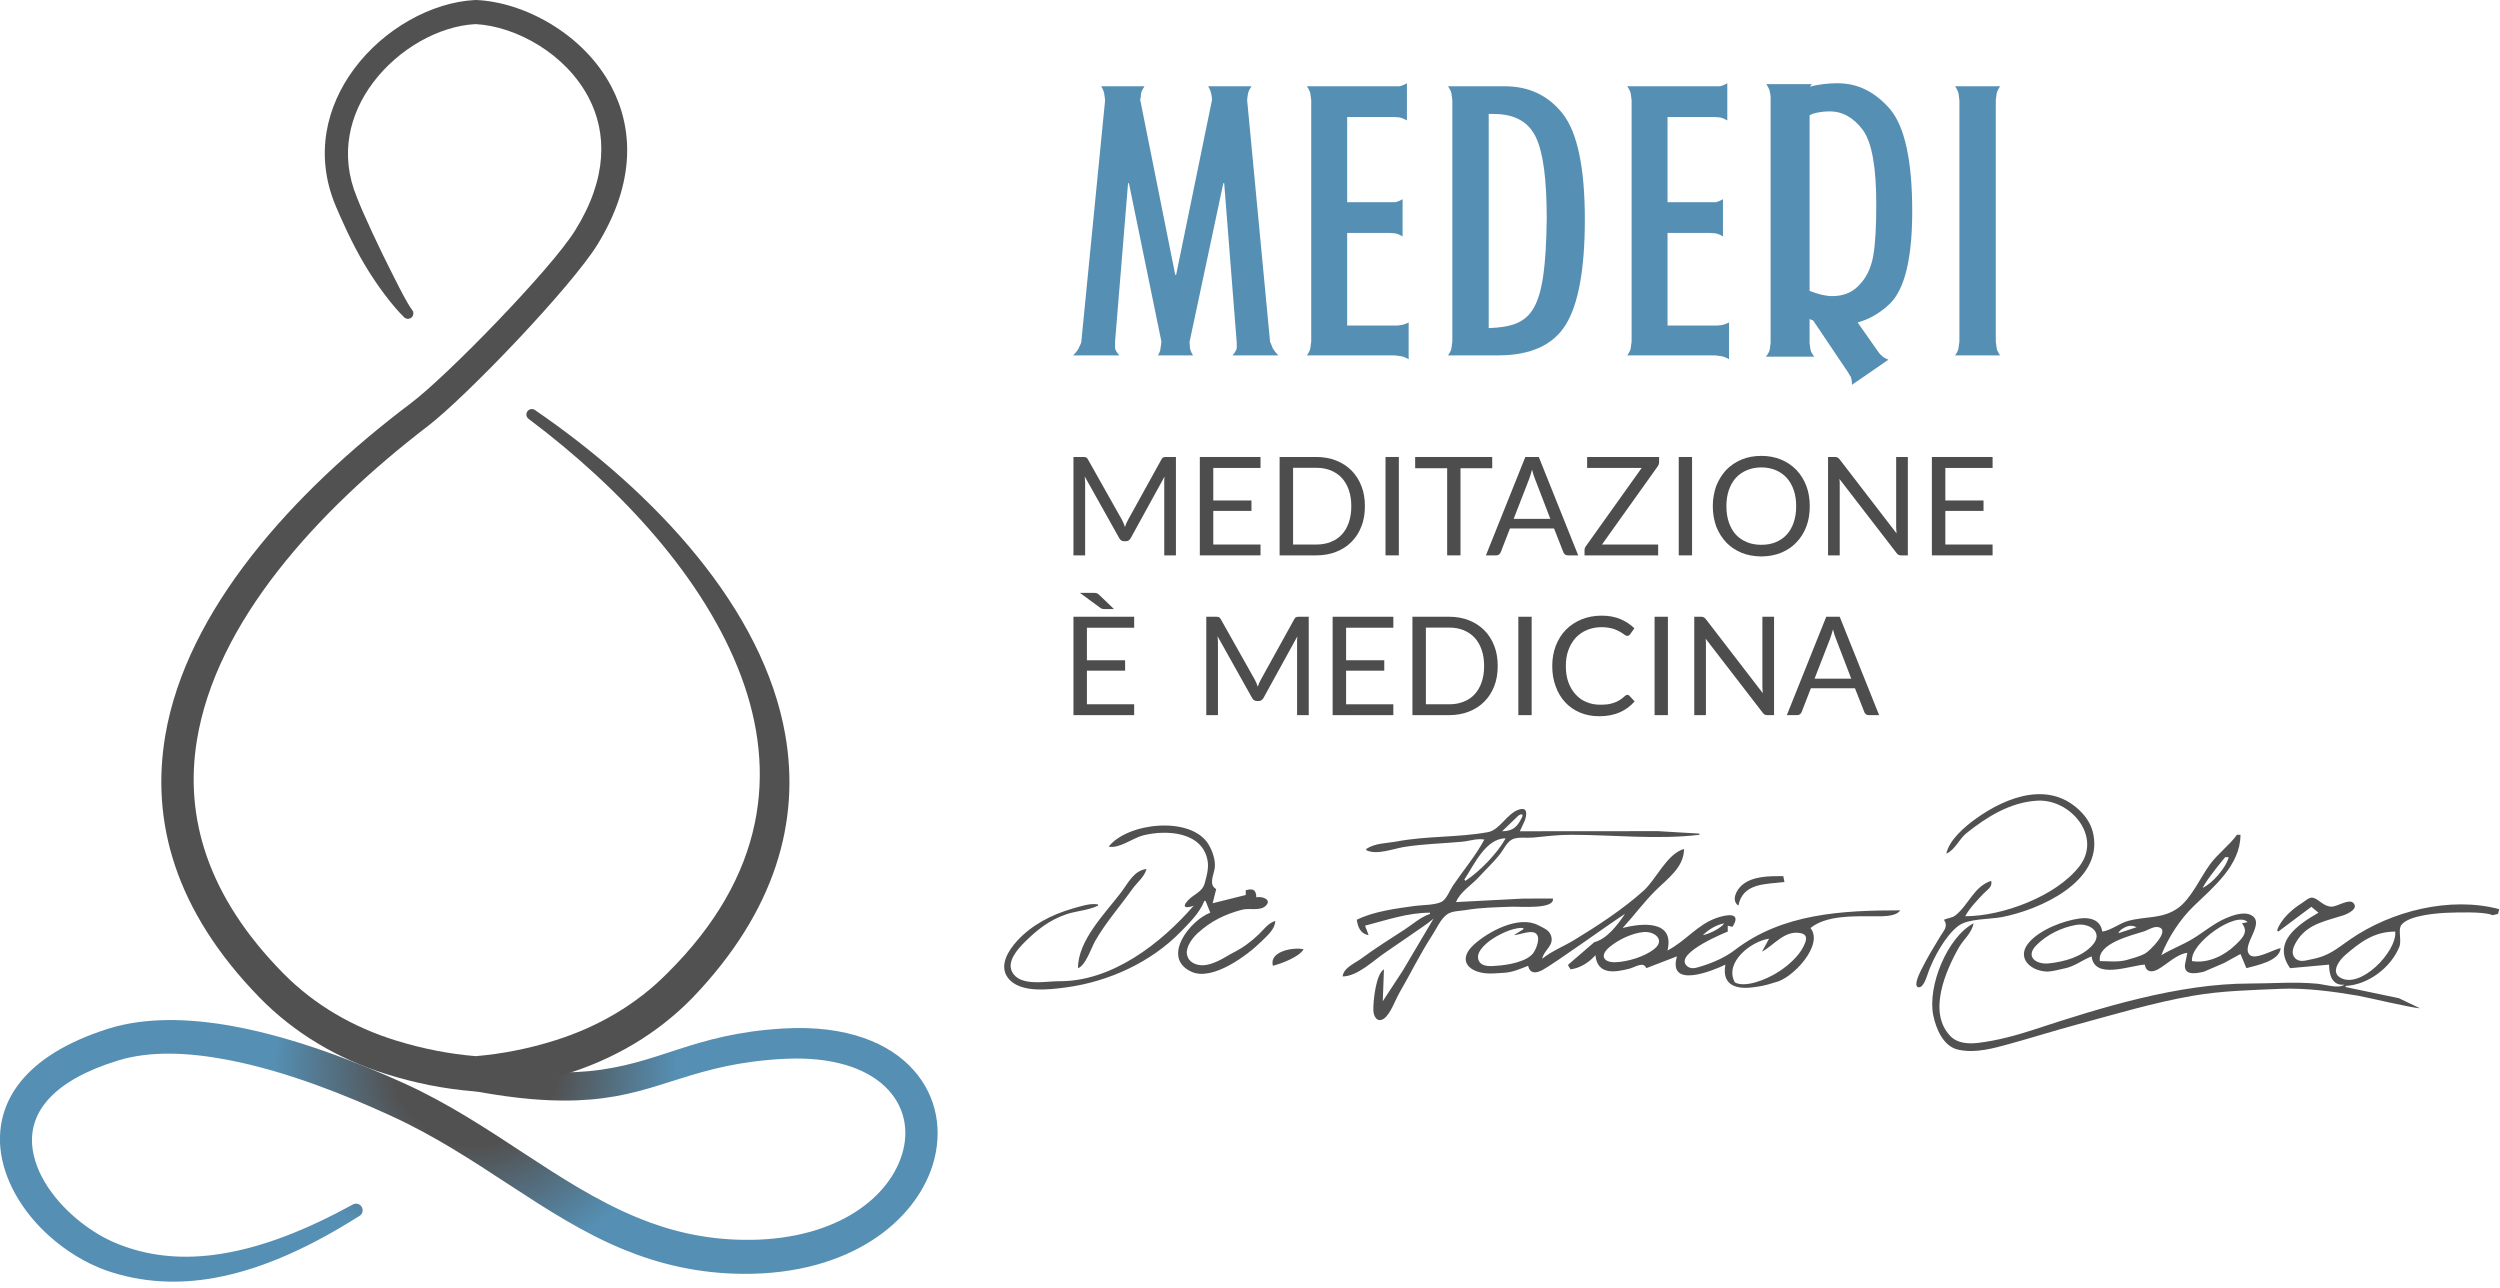 <svg xmlns="http://www.w3.org/2000/svg" width="400" height="206" viewBox="0 0 400 206" fill="none"><g clip-path="url(#clip0_1235_3317)"><path fill-rule="evenodd" clip-rule="evenodd" d="M72.693 173.931C82.366 175.991 89.098 176.372 94.494 175.923C105.845 174.979 111.006 170.12 125.588 169.412C140.711 168.674 146.901 176.783 144.266 184.885C141.92 192.136 133.096 198.59 118.911 198.373C112.54 198.282 107.036 196.902 101.947 194.802C89.098 189.499 78.757 179.765 64.753 173.373C57.732 170.2 47.464 166.05 37.304 164.193C30.247 162.899 23.227 162.733 17.308 164.597C3.574 168.948 -0.577 176.509 0.055 183.629C0.524 188.749 3.556 193.892 7.887 197.764C10.576 200.184 13.753 202.103 16.965 203.265C22.758 205.275 28.605 205.488 34.308 204.464C42.609 202.976 50.55 198.946 57.498 194.565C58.003 194.266 58.184 193.616 57.877 193.11C57.588 192.605 56.938 192.436 56.433 192.733C49.557 196.493 41.743 199.893 33.785 200.831C28.713 201.427 23.588 200.988 18.607 198.925C16.64 198.128 14.709 196.945 12.922 195.548C8.826 192.326 5.523 187.818 5.144 183.201C4.729 177.851 8.555 172.853 18.896 169.679C24.057 168.092 30.157 168.392 36.311 169.555C45.984 171.384 55.747 175.41 62.425 178.471C76.519 184.876 86.914 194.655 99.835 199.938C105.538 202.268 111.728 203.757 118.839 203.816C136.127 203.944 146.414 195.309 149.211 186.458C150.908 181.049 149.951 175.466 146.197 171.241C142.408 166.948 135.55 163.96 125.336 164.559C110.664 165.416 105.52 170.334 94.097 171.397C89.025 171.869 82.691 171.537 73.578 169.689C72.422 169.444 71.267 170.197 71.015 171.368C70.78 172.539 71.538 173.687 72.693 173.931Z" fill="url(#paint0_radial_1235_3317)"></path><path fill-rule="evenodd" clip-rule="evenodd" d="M65.929 49.573C65.031 48.329 64.102 46.432 63.039 44.347C60.71 39.781 58.117 34.226 57.094 31.546C54.268 24.722 55.938 18.227 59.657 13.259C63.725 7.823 70.217 4.153 76.103 3.857C82.569 4.219 90.498 8.566 94.192 15.632C97.115 21.224 97.254 28.516 91.997 36.907C90.007 40.081 84.923 45.837 79.621 51.363C74.257 56.955 68.662 62.313 65.746 64.509C46.755 78.822 29.84 97.642 26.446 117.681C24.132 131.345 27.924 145.636 41.49 159.567C44.296 162.449 47.438 164.908 50.843 166.952C54.215 168.981 57.848 170.594 61.673 171.809C64.028 172.553 66.371 173.152 68.692 173.616C71.116 174.096 73.517 174.425 75.885 174.618C76.035 174.63 76.186 174.63 76.335 174.618C78.704 174.429 81.106 174.104 83.532 173.628C85.855 173.173 88.2 172.581 90.56 171.842C94.395 170.648 98.042 169.046 101.424 167.031C104.843 164.99 107.991 162.527 110.806 159.64C124.16 145.71 128.024 131.328 125.657 117.648C122.168 97.481 104.943 78.875 85.605 65.614C85.214 65.335 84.669 65.421 84.388 65.811C84.106 66.205 84.196 66.747 84.586 67.03C99.401 78.148 112.737 92.579 118.569 108.177C124.321 123.56 122.521 140.11 106.78 155.703C104.297 158.224 101.516 160.363 98.513 162.153C95.505 163.939 92.27 165.372 88.864 166.443C86.707 167.125 84.563 167.671 82.439 168.09C80.307 168.513 78.194 168.808 76.109 168.985C74.022 168.812 71.911 168.521 69.779 168.102C67.653 167.687 65.506 167.15 63.346 166.48C59.93 165.421 56.681 164.009 53.663 162.227C50.646 160.445 47.858 158.298 45.365 155.773C33.159 143.415 29.52 130.737 31.493 118.515C34.555 99.543 50.666 81.814 68.505 68.135C71.511 65.827 77.285 60.236 82.803 54.385C88.297 48.555 93.534 42.471 95.587 39.137C101.774 29.094 101.296 20.386 97.766 13.752C93.321 5.401 83.854 0.331 76.201 0.002C76.141 -0.002 76.08 -0.002 76.02 0.002C69.1 0.343 61.413 4.6 56.653 11.026C52.224 16.999 50.294 24.792 53.711 32.95C54.579 34.982 56.208 38.739 58.309 42.286C60.357 45.739 62.809 48.945 64.606 50.706C64.92 51.072 65.471 51.113 65.836 50.801C66.201 50.485 66.243 49.934 65.929 49.573Z" fill="#525151"></path><path d="M203.561 55.544C203.491 55.267 203.283 54.852 203.214 54.713L199.542 16.019C199.542 15.88 199.611 15.327 199.681 14.98C199.75 14.496 200.235 13.804 200.235 13.804H193.307C193.307 13.804 193.722 14.496 193.792 14.98C193.861 15.327 193.93 15.742 193.93 15.95L188.18 43.984H188.041L182.429 15.95C182.499 15.742 182.568 15.327 182.568 14.98C182.637 14.496 183.122 13.804 183.122 13.804H176.194C176.194 13.804 176.61 14.496 176.679 14.98C176.748 15.396 176.818 16.019 176.818 16.019L173.007 54.713C173.007 54.852 172.799 55.267 172.661 55.544C172.453 56.167 171.691 56.859 171.691 56.859H179.104C179.104 56.859 178.48 56.236 178.411 55.682V54.644L180.489 29.309H180.628L185.824 54.644C185.824 54.783 185.755 55.336 185.686 55.682C185.686 56.236 185.27 56.859 185.27 56.859H190.882C190.882 56.859 190.466 56.236 190.397 55.682C190.397 55.336 190.328 54.921 190.328 54.713L195.732 29.309H195.87L197.879 54.852V55.682C197.81 56.236 197.187 56.859 197.187 56.859H204.53C204.53 56.859 203.838 56.167 203.561 55.544Z" fill="#558FB3"></path><path d="M224.207 52.014C223.999 52.014 223.722 52.083 223.583 52.083H215.546V37.27H222.405C222.613 37.27 222.96 37.339 223.237 37.339C223.722 37.408 224.414 37.824 224.414 37.824V31.871C224.414 31.871 223.722 32.286 223.237 32.355H215.546V18.719H223.098C223.306 18.719 223.652 18.788 223.929 18.788C224.414 18.857 225.107 19.272 225.107 19.272V13.319C225.107 13.319 224.414 13.735 223.929 13.804H209.103C209.103 13.804 209.588 14.496 209.657 14.981C209.727 15.396 209.796 16.019 209.796 16.019V54.644C209.796 54.644 209.727 55.267 209.657 55.683C209.588 56.236 209.103 56.859 209.103 56.859H223.167C223.167 56.859 223.791 56.929 224.207 56.998C224.692 57.067 225.384 57.482 225.384 57.482V51.599C225.384 51.599 224.692 51.945 224.207 52.014Z" fill="#558FB3"></path><path d="M250.11 18.303C247.823 15.327 244.706 13.804 240.757 13.804H231.681C231.681 13.804 232.166 14.496 232.235 14.98C232.304 15.396 232.373 16.019 232.373 16.019V54.644C232.373 54.644 232.304 55.267 232.235 55.682C232.166 56.236 231.681 56.859 231.681 56.859H239.717C244.913 56.859 248.516 55.198 250.525 51.945C252.535 48.691 253.574 43.084 253.574 35.124C253.574 26.887 252.396 21.28 250.11 18.303ZM238.193 52.498V18.234H238.955C242.35 18.234 244.567 19.48 245.745 21.972C246.923 24.395 247.477 28.756 247.477 35.055C247.269 49.937 245.26 52.221 238.193 52.498Z" fill="#558FB3"></path><path d="M275.468 52.014C275.26 52.014 274.983 52.083 274.844 52.083H266.807V37.27H273.666C273.874 37.27 274.22 37.339 274.498 37.339C274.983 37.408 275.675 37.824 275.675 37.824V31.871C275.675 31.871 274.983 32.286 274.498 32.355H266.807V18.719H274.359C274.567 18.719 274.913 18.788 275.19 18.788C275.675 18.857 276.368 19.272 276.368 19.272V13.319C276.368 13.319 275.675 13.735 275.19 13.804H260.364C260.364 13.804 260.849 14.496 260.918 14.981C260.988 15.396 261.057 16.019 261.057 16.019V54.644C261.057 54.644 260.988 55.267 260.918 55.683C260.849 56.236 260.364 56.859 260.364 56.859H274.428C274.428 56.859 275.052 56.929 275.468 56.998C275.953 57.067 276.645 57.482 276.645 57.482V51.599C276.645 51.599 275.953 51.945 275.468 52.014Z" fill="#558FB3"></path><path d="M302.421 48.553C304.777 46.199 305.955 41.285 305.955 33.809C305.955 25.71 304.777 20.311 302.421 17.473C299.996 14.704 297.294 13.319 293.969 13.319C292.791 13.319 290.99 13.458 289.604 13.873C289.742 13.665 289.881 13.458 289.881 13.458H282.606C282.606 13.458 283.091 14.15 283.161 14.634C283.23 14.911 283.299 15.327 283.299 15.534V54.852C283.299 54.852 283.23 55.475 283.161 55.89C283.091 56.444 282.537 57.067 282.537 57.067H290.297C290.297 57.067 289.742 56.444 289.673 55.89C289.604 55.613 289.604 55.198 289.535 54.99V50.976C289.535 51.114 289.881 51.183 290.089 51.252L295.77 59.697C295.839 59.905 295.978 60.113 296.116 60.251C296.324 60.805 296.324 61.566 296.324 61.566L296.809 61.22L297.225 60.944L302.144 57.552C302.144 57.552 301.382 57.275 301.036 56.859C300.828 56.721 300.62 56.444 300.481 56.236L297.225 51.599C299.165 51.045 300.828 50.076 302.421 48.553ZM289.535 46.545V18.442C290.227 18.026 291.682 17.819 292.722 17.819C294.8 17.819 296.532 18.788 298.056 20.795C299.511 22.803 300.204 26.748 300.204 32.701C300.204 36.162 300.066 38.931 299.719 40.939C299.373 42.877 298.611 44.469 297.433 45.646C296.324 46.822 294.939 47.376 293.137 47.376C292.167 47.376 290.92 47.099 289.535 46.545Z" fill="#558FB3"></path><path d="M319.325 54.644V16.019C319.325 16.019 319.394 15.396 319.463 14.98C319.532 14.496 320.017 13.804 320.017 13.804H312.812C312.812 13.804 313.297 14.496 313.366 14.98C313.436 15.396 313.505 16.019 313.505 16.019V54.644C313.505 54.644 313.436 55.267 313.366 55.682C313.297 56.236 312.812 56.859 312.812 56.859H320.017C320.017 56.859 319.532 56.236 319.463 55.682C319.394 55.267 319.325 54.644 319.325 54.644Z" fill="#558FB3"></path><path d="M179.512 83.172C179.6 83.348 179.687 83.524 179.775 83.721C179.841 83.919 179.929 84.117 179.995 84.314C180.061 84.117 180.149 83.919 180.215 83.721C180.303 83.546 180.391 83.348 180.501 83.15L185.84 73.49C185.928 73.314 186.016 73.227 186.126 73.183C186.236 73.139 186.368 73.117 186.566 73.117H188.148V88.859H186.28V77.288C186.28 77.135 186.28 76.981 186.28 76.805C186.28 76.63 186.302 76.454 186.324 76.256L180.918 86.093C180.742 86.422 180.479 86.597 180.149 86.597H179.841C179.512 86.597 179.248 86.422 179.072 86.093L173.556 76.234C173.578 76.432 173.6 76.608 173.6 76.783C173.622 76.981 173.622 77.135 173.622 77.288V88.859H171.754V73.117H173.337C173.512 73.117 173.666 73.139 173.776 73.183C173.864 73.227 173.974 73.314 174.062 73.49L179.512 83.172Z" fill="#4D4D4D"></path><path d="M201.684 73.117V74.873H194.124V80.077H200.233V81.745H194.124V87.124H201.684V88.859H191.971V73.117H201.684Z" fill="#4D4D4D"></path><path d="M218.385 80.999C218.385 82.184 218.209 83.238 217.835 84.204C217.462 85.17 216.934 86.005 216.253 86.685C215.572 87.388 214.737 87.915 213.792 88.288C212.847 88.661 211.792 88.859 210.628 88.859H204.738V73.117H210.628C211.792 73.117 212.847 73.314 213.792 73.688C214.737 74.061 215.572 74.61 216.253 75.29C216.934 75.993 217.462 76.805 217.835 77.793C218.209 78.737 218.385 79.813 218.385 80.999ZM216.209 80.999C216.209 80.033 216.077 79.177 215.814 78.408C215.55 77.64 215.176 77.003 214.693 76.476C214.21 75.949 213.616 75.554 212.935 75.268C212.232 74.983 211.463 74.851 210.628 74.851H206.892V87.124H210.628C211.463 87.124 212.232 86.993 212.935 86.707C213.616 86.444 214.21 86.049 214.693 85.522C215.176 84.995 215.55 84.358 215.814 83.59C216.077 82.821 216.209 81.965 216.209 80.999Z" fill="#4D4D4D"></path><path d="M223.814 73.117H221.683V88.859H223.814V73.117Z" fill="#4D4D4D"></path><path d="M238.755 73.117V74.917H233.679V88.859H231.547V74.917H226.427V73.117H238.755Z" fill="#4D4D4D"></path><path d="M252.513 88.859H250.865C250.668 88.859 250.514 88.815 250.404 88.705C250.272 88.618 250.184 88.508 250.14 88.354L248.646 84.556H241.592L240.119 88.354C240.076 88.486 239.988 88.596 239.856 88.705C239.724 88.815 239.57 88.859 239.394 88.859H237.746L244.053 73.117H246.207L252.513 88.859ZM242.185 83.019H248.053L245.591 76.608C245.437 76.213 245.262 75.729 245.13 75.137C245.042 75.444 244.954 75.707 244.888 75.971C244.8 76.213 244.734 76.432 244.668 76.63L242.185 83.019Z" fill="#4D4D4D"></path><path d="M265.457 73.117V73.907C265.457 74.171 265.391 74.39 265.237 74.61L256.315 87.124H265.303V88.859H253.524V88.025C253.524 87.805 253.59 87.585 253.744 87.388L262.666 74.873H253.942V73.117H265.457Z" fill="#4D4D4D"></path><path d="M270.73 73.117H268.598V88.859H270.73V73.117Z" fill="#4D4D4D"></path><path d="M289.563 80.999C289.563 82.184 289.388 83.26 289.014 84.248C288.64 85.236 288.113 86.07 287.432 86.773C286.75 87.498 285.937 88.046 284.97 88.442C284.026 88.837 282.971 89.013 281.806 89.034C280.641 89.013 279.587 88.837 278.642 88.442C277.697 88.046 276.862 87.498 276.18 86.773C275.521 86.07 274.994 85.236 274.598 84.248C274.247 83.26 274.049 82.184 274.049 80.999C274.049 79.813 274.247 78.737 274.598 77.749C274.994 76.761 275.521 75.927 276.18 75.202C276.862 74.5 277.697 73.929 278.642 73.534C279.587 73.138 280.641 72.941 281.806 72.941C282.971 72.941 284.026 73.138 284.97 73.534C285.937 73.929 286.75 74.5 287.432 75.202C288.113 75.927 288.64 76.761 289.014 77.749C289.388 78.737 289.563 79.813 289.563 80.999ZM287.388 80.999C287.388 80.033 287.256 79.154 286.992 78.408C286.729 77.639 286.355 76.981 285.871 76.454C285.388 75.927 284.795 75.51 284.113 75.224C283.432 74.939 282.663 74.785 281.806 74.785C280.971 74.785 280.202 74.939 279.521 75.224C278.817 75.51 278.224 75.927 277.741 76.454C277.257 76.981 276.884 77.639 276.62 78.408C276.356 79.154 276.224 80.033 276.224 80.999C276.224 81.965 276.356 82.821 276.62 83.59C276.884 84.358 277.257 85.017 277.741 85.543C278.224 86.07 278.817 86.466 279.521 86.751C280.202 87.037 280.971 87.168 281.806 87.168C282.663 87.168 283.432 87.037 284.113 86.751C284.795 86.466 285.388 86.07 285.871 85.543C286.355 85.017 286.729 84.358 286.992 83.59C287.256 82.821 287.388 81.965 287.388 80.999Z" fill="#4D4D4D"></path><path d="M293.585 73.117C293.783 73.117 293.915 73.161 294.003 73.204C294.091 73.248 294.201 73.336 294.333 73.49L303.452 85.346C303.43 85.148 303.408 84.973 303.408 84.797C303.386 84.621 303.386 84.446 303.386 84.27V73.117H305.254V88.859H304.177C304.002 88.859 303.87 88.837 303.76 88.771C303.65 88.705 303.54 88.618 303.43 88.464L294.311 76.63C294.333 76.805 294.333 76.981 294.355 77.157C294.355 77.332 294.355 77.508 294.355 77.662V88.859H292.487V73.117H293.585Z" fill="#4D4D4D"></path><path d="M318.814 73.117V74.873H311.255V80.077H317.364V81.745H311.255V87.124H318.814V88.859H309.101V73.117H318.814Z" fill="#4D4D4D"></path><path d="M181.467 98.68V100.436H173.908V105.64H180.017V107.308H173.908V112.687H181.467V114.422H171.754V98.68H181.467ZM174.985 94.859C175.226 94.859 175.402 94.881 175.512 94.925C175.622 94.969 175.754 95.079 175.908 95.211L178.237 97.45H176.699C176.545 97.45 176.435 97.428 176.347 97.406C176.259 97.384 176.149 97.318 176.018 97.231L172.787 94.859H174.985Z" fill="#4D4D4D"></path><path d="M200.762 108.735C200.85 108.911 200.938 109.087 201.026 109.284C201.092 109.482 201.18 109.68 201.246 109.877C201.312 109.68 201.4 109.482 201.466 109.284C201.554 109.109 201.641 108.911 201.751 108.713L207.091 99.053C207.179 98.877 207.267 98.79 207.377 98.746C207.487 98.702 207.619 98.68 207.817 98.68H209.399V114.422H207.531V102.851C207.531 102.698 207.531 102.544 207.531 102.368C207.531 102.193 207.553 102.017 207.575 101.819L202.169 111.656C201.993 111.985 201.729 112.161 201.4 112.161H201.092C200.762 112.161 200.499 111.985 200.323 111.656L194.807 101.797C194.829 101.995 194.851 102.171 194.851 102.346C194.873 102.544 194.873 102.698 194.873 102.851V114.422H193.005V98.68H194.587C194.763 98.68 194.917 98.702 195.027 98.746C195.115 98.79 195.225 98.877 195.313 99.053L200.762 108.735Z" fill="#4D4D4D"></path><path d="M222.934 98.68V100.436H215.375V105.64H221.484V107.308H215.375V112.687H222.934V114.422H213.221V98.68H222.934Z" fill="#4D4D4D"></path><path d="M239.635 106.562C239.635 107.747 239.459 108.801 239.086 109.767C238.712 110.733 238.185 111.568 237.504 112.248C236.822 112.951 235.987 113.478 235.042 113.851C234.097 114.224 233.043 114.422 231.878 114.422H225.989V98.68H231.878C233.043 98.68 234.097 98.877 235.042 99.251C235.987 99.624 236.822 100.173 237.504 100.853C238.185 101.556 238.712 102.368 239.086 103.356C239.459 104.3 239.635 105.376 239.635 106.562ZM237.46 106.562C237.46 105.596 237.328 104.739 237.064 103.971C236.8 103.203 236.427 102.566 235.943 102.039C235.46 101.512 234.867 101.117 234.185 100.831C233.482 100.546 232.713 100.414 231.878 100.414H228.142V112.687H231.878C232.713 112.687 233.482 112.556 234.185 112.27C234.867 112.007 235.46 111.612 235.943 111.085C236.427 110.558 236.8 109.921 237.064 109.153C237.328 108.384 237.46 107.528 237.46 106.562Z" fill="#4D4D4D"></path><path d="M245.065 98.68H242.933V114.422H245.065V98.68Z" fill="#4D4D4D"></path><path d="M260.38 111.172C260.489 111.172 260.599 111.216 260.709 111.326L261.544 112.226C260.885 112.973 260.116 113.544 259.193 113.961C258.27 114.378 257.171 114.597 255.875 114.597C254.732 114.597 253.699 114.4 252.776 114.005C251.853 113.609 251.062 113.061 250.425 112.358C249.766 111.655 249.26 110.799 248.909 109.811C248.535 108.823 248.359 107.747 248.359 106.562C248.359 105.376 248.557 104.278 248.93 103.312C249.326 102.302 249.853 101.468 250.557 100.743C251.26 100.041 252.095 99.492 253.062 99.097C254.029 98.701 255.106 98.504 256.27 98.504C257.435 98.504 258.424 98.701 259.259 99.053C260.094 99.404 260.841 99.887 261.5 100.524L260.819 101.49C260.753 101.556 260.709 101.622 260.643 101.666C260.577 101.709 260.467 101.731 260.358 101.731C260.248 101.731 260.16 101.709 260.05 101.644C259.94 101.578 259.808 101.49 259.676 101.38C259.523 101.27 259.347 101.161 259.149 101.051C258.951 100.941 258.709 100.831 258.446 100.721C258.182 100.612 257.852 100.524 257.501 100.458C257.149 100.392 256.732 100.348 256.27 100.348C255.413 100.348 254.644 100.502 253.941 100.787C253.238 101.073 252.644 101.49 252.139 102.017C251.633 102.566 251.238 103.224 250.952 103.993C250.667 104.739 250.535 105.618 250.535 106.562C250.535 107.55 250.667 108.406 250.952 109.196C251.238 109.965 251.633 110.602 252.117 111.128C252.6 111.655 253.172 112.073 253.853 112.336C254.512 112.621 255.237 112.753 256.006 112.753C256.468 112.753 256.886 112.731 257.259 112.687C257.633 112.621 257.984 112.534 258.292 112.424C258.622 112.314 258.907 112.16 259.193 111.985C259.457 111.809 259.742 111.59 260.028 111.326C260.138 111.216 260.27 111.172 260.38 111.172Z" fill="#4D4D4D"></path><path d="M266.864 98.68H264.733V114.422H266.864V98.68Z" fill="#4D4D4D"></path><path d="M272.18 98.68C272.378 98.68 272.509 98.724 272.597 98.767C272.685 98.811 272.795 98.899 272.927 99.053L282.047 110.909C282.025 110.711 282.003 110.536 282.003 110.36C281.981 110.185 281.981 110.009 281.981 109.833V98.68H283.849V114.422H282.772C282.596 114.422 282.464 114.4 282.354 114.334C282.244 114.268 282.135 114.18 282.025 114.027L272.905 102.193C272.927 102.368 272.927 102.544 272.949 102.72C272.949 102.895 272.949 103.071 272.949 103.225V114.422H271.081V98.68H272.18Z" fill="#4D4D4D"></path><path d="M300.66 114.422H299.012C298.814 114.422 298.66 114.378 298.55 114.268C298.419 114.18 298.331 114.071 298.287 113.917L296.792 110.119H289.738L288.266 113.917C288.222 114.049 288.134 114.158 288.002 114.268C287.87 114.378 287.717 114.422 287.541 114.422H285.893L292.2 98.68H294.353L300.66 114.422ZM290.332 108.582H296.199L293.738 102.171C293.584 101.775 293.408 101.292 293.276 100.7C293.188 101.007 293.101 101.27 293.035 101.534C292.947 101.775 292.881 101.995 292.815 102.193L290.332 108.582Z" fill="#4D4D4D"></path><path d="M311.41 136.589C312.82 135.982 313.451 134.251 314.64 133.299C317.907 130.685 321.666 128.351 325.965 128.107C331.276 127.807 336.385 133.845 332.702 138.609C328.997 143.405 320.395 146.593 314.434 146.598C315.137 145.298 316.361 144.03 317.386 142.958C318.021 142.295 318.822 141.919 318.592 140.932C315.825 141.815 314.957 144.847 312.834 146.484C312.34 146.865 311.596 146.893 311.032 147.165C311.74 148.231 311.048 148.828 310.449 149.809C309.371 151.572 308.36 153.249 307.436 155.097C307.232 155.505 306.081 157.733 306.903 157.952C307.75 158.177 308.302 156.194 308.49 155.663C309.34 153.263 311.244 149.742 313.301 148.168C314.916 146.934 318.319 147.118 320.294 146.737C326.333 145.574 336.397 141.087 334.951 133.567C334.691 132.217 334.078 131.089 333.147 130.088C328.199 124.767 321.15 127.371 316.081 131.034C314.353 132.282 311.86 134.394 311.41 136.589ZM218.598 135.833V136.022C220.227 136.868 222.91 135.798 224.646 135.516C227.679 135.025 230.853 134.964 233.909 134.68C235.14 134.566 236.239 134.122 237.5 134.322C236.149 136.862 234.105 139.294 232.477 141.688C231.981 142.417 231.453 143.886 230.646 144.295C229.599 144.826 227.527 144.791 226.348 144.951C223.409 145.353 219.751 145.828 217.085 147.165C217.253 148.34 217.69 149.415 218.976 149.62L218.408 148.109C221.849 147.219 225.206 146.032 228.805 146.031V146.221C227.335 146.715 226.12 147.812 224.835 148.661C222.509 150.199 220.113 151.649 217.878 153.321C216.8 154.128 214.978 154.809 214.817 156.23C217.247 156.222 219.8 153.617 221.811 152.294C222.664 151.734 228.427 147.731 228.427 147.731L229.372 146.976L224.453 155.289L221.244 160.196L221.433 155.097C220.135 155.812 219.684 160.265 219.74 161.706C219.774 162.569 220.323 163.672 221.359 163.023C222.461 162.333 223.243 159.988 223.891 158.874C225.674 155.81 227.227 152.595 229.169 149.62C229.84 148.592 230.49 147.074 231.486 146.331C232.285 145.736 233.533 145.775 234.476 145.617C236.921 145.205 239.335 145.168 241.848 145.078C243.259 145.027 248.761 145.532 248.464 143.765L243.738 143.773L232.964 144.332C233.604 142.715 235.496 141.578 236.644 140.309C237.741 139.098 239.068 137.867 240.053 136.586C240.629 135.837 241.14 134.632 242.072 134.247C242.958 133.881 244.295 134.106 245.25 134.015C247.291 133.821 249.238 133.567 251.299 133.567C258.125 133.567 265.212 134.38 271.903 133.567V133.378L265.287 132.983L243.171 133L243.95 131.333C243.95 131.333 244.925 128.873 242.982 129.543C241.079 130.199 239.969 132.8 238.067 133.146C233.301 134.014 228.293 133.729 223.512 134.629C221.857 134.94 220.057 134.867 218.598 135.833ZM242.703 130.734C243.076 130.284 243.738 130.088 243.591 130.603C242.847 132.241 242.092 133 240.336 133L242.703 130.734ZM177.39 135.455C179.049 135.835 181.232 134.089 182.872 133.671C186.551 132.731 192.39 133.018 193.218 137.721C193.426 138.898 193.07 140.182 192.757 141.31C192.355 142.758 191.014 143.053 190.081 144.052C188.901 145.315 189.973 145.333 191 144.899C185.772 150.931 177.927 157.068 169.434 156.995C167.306 156.977 163.152 157.91 161.924 155.471C161.086 153.807 162.826 151.865 163.885 150.804C165.876 148.81 167.867 147.223 170.585 146.295C172.241 145.729 174.111 145.669 175.688 144.899V144.709C174.442 144.465 172.749 145.045 171.53 145.396C168.25 146.341 165.026 148.014 162.7 150.582C161.347 152.075 159.813 154.464 161.242 156.418C163.104 158.964 167.868 158.347 170.585 157.982C177.352 157.075 184.179 153.97 188.943 149.053C190.383 147.567 191.913 146.097 192.701 144.143H192.89L193.646 146.031C190.482 147.191 185.691 153.195 190.622 155.476C194.005 157.042 199.626 152.814 201.847 150.61C202.76 149.705 203.998 148.695 204.043 147.353C202.927 147.676 202.222 148.704 201.414 149.483C200.164 150.687 198.799 151.695 197.238 152.463C196.292 152.929 193.646 154.907 191.567 154.341C190.622 154.09 190.028 153.516 189.901 152.625C189.733 151.452 190.84 150.022 191.637 149.296C193.758 147.368 195.992 146.272 198.75 145.551C199.851 145.263 201.574 145.784 202.467 144.976C203.638 143.919 201.86 143.345 201.019 143.576C200.977 142.329 200.464 142.113 199.317 142.443V143.198L194.024 144.52L194.592 142.254C193.322 141.552 194.218 139.984 194.361 138.856C194.515 137.635 193.99 136.141 193.368 135.11C190.58 130.498 180.444 131.591 177.39 135.455ZM357.91 133.567C356.67 135.283 354.861 136.572 353.593 138.305C352.046 140.42 350.591 143.794 348.457 145.306C345.972 147.065 343.314 146.574 340.52 147.34C339.077 147.735 337.818 148.842 336.361 149.053C336.108 147.178 334.394 146.732 332.769 146.951C330.143 147.305 326.428 148.73 324.651 150.775C322.605 153.134 324.691 155.236 327.288 155.439C328.245 155.513 329.367 155.133 330.313 154.952C331.917 154.642 333.174 153.596 334.66 153.019C335.086 156.83 340.917 154.438 343.166 154.341C343.353 155.516 344.274 155.643 345.246 155.108C346.718 154.299 348.253 152.662 349.971 152.453L349.593 154.341C349.454 155.865 350.785 155.92 352.617 155.474L355.831 154.09L358.477 152.641L359.422 154.907C361.095 154.451 364.747 153.758 364.904 151.697C363.789 151.887 360.783 153.723 359.916 152.745C358.563 151.224 362.436 147.831 360.314 146.495C359.133 145.752 357.245 146.435 356.101 146.93C354.171 147.767 352.514 149.212 350.71 150.283C349.126 151.225 347.393 151.865 345.812 152.83C346.907 150.016 348.801 147.098 350.988 144.984C354.143 141.934 358.473 138.442 358.477 133.567H357.91ZM240.903 134.133C239.611 136.502 236.731 139.459 234.476 140.932L234.287 140.744C235.865 138.347 237.719 134.136 240.903 134.133ZM246.763 153.397C246.939 152.042 248.784 151.311 248.135 149.62C247.797 148.744 246.882 148.438 246.116 148.036C243.016 146.409 238.133 149.028 235.802 151.164C233.379 153.383 234.61 155.31 237.5 155.707C238.476 155.841 239.539 155.699 240.524 155.656C241.988 155.591 243.156 155.049 244.494 154.53C244.808 155.808 245.722 155.762 246.763 155.22C248.564 154.281 258.099 147.399 259.995 146.221C258.871 147.914 257.131 150.237 255.079 150.753L250.922 154.341V154.53L251.299 155.097C252.828 154.887 254.264 153.985 255.269 152.83C255.585 156.041 258.387 155.593 260.751 154.976C261.607 154.752 262.98 153.773 263.397 154.907L268.311 153.019C266.79 158.313 274.134 155.287 276.062 154.341C275.447 157.651 277.793 158.344 280.598 157.954C281.675 157.805 282.254 157.741 284.023 157.174C286.777 156.608 291.876 151.178 289.672 148.487C292.175 146.461 296.419 146.602 299.501 146.598C300.727 146.596 303.305 146.783 304.037 145.654C294.803 145.654 285.196 146.131 277.574 152.002C276.066 153.163 274.085 154.027 272.281 154.583C271.459 154.835 270.493 155.221 269.803 154.451C267.973 152.412 276.44 149.053 276.44 149.053V148.109L277.196 148.298C278.78 145.831 276.156 146.327 274.549 146.906C271.536 147.992 269.607 150.647 266.8 152.075C267.965 147.181 262.713 147.666 259.616 148.487C261.427 146.522 263.024 144.329 264.924 142.452C266.843 140.558 269.437 138.756 269.446 135.833C266.704 136.608 264.997 140.687 262.98 142.504C259.705 145.45 255.627 148.124 251.859 150.411C250.188 151.424 248.28 152.154 246.763 153.397ZM356.587 137.155C356.16 138.859 353.99 141.333 352.429 142.065C353.024 140.739 356.02 137.155 356.02 137.155H356.587ZM172.475 154.907C173.697 154.508 174.585 151.688 175.222 150.568C176.878 147.654 179.224 144.991 181.171 142.255C181.925 141.193 183.101 140.322 183.439 139.043C181.42 139.269 180.491 141.311 179.389 142.764C176.821 146.151 172.476 150.433 172.475 154.907ZM278.141 144.899C278.866 141.225 282.521 141.499 285.513 141.121L285.324 140.177C283.178 140.177 280.447 140.136 278.725 141.614C277.847 142.367 276.934 144.046 278.141 144.899ZM364.337 148.864L364.526 149.053L369.818 145.087L370.953 146.031C367.684 147.934 363.458 150.728 366.416 154.907L372.654 154.341C372.654 155.927 373.098 157.741 375.112 157.552C374.169 158.239 371.923 157.505 370.764 157.395C367.129 157.05 363.6 157.362 359.989 157.363C348.557 157.364 336.197 161.199 325.397 164.746C322.552 165.679 319.481 166.506 316.513 166.86C315.019 167.038 313.227 166.961 312.096 165.81C308.379 162.028 311.279 155.36 313.444 151.562C314.179 150.273 315.537 149.242 315.758 147.731C311.539 149.993 308.371 157.813 309.323 162.462C309.762 164.606 310.932 167.422 313.3 167.946C316.094 168.565 318.939 167.734 321.617 166.997C325.157 166.022 328.655 164.918 332.202 163.958C338.417 162.276 344.556 160.416 350.916 159.312C355.488 158.519 360.262 158.417 364.904 158.215C368.881 158.042 373.28 158.637 377.191 159.295C378.387 159.496 385.845 161.267 387.209 161.329L383.808 159.708L375.3 157.93V157.741C378.887 157.584 382.548 154.812 383.886 151.508C384.311 150.454 383.623 148.762 384.23 147.979C385.438 146.419 390.086 146.078 391.935 146.031C392.632 146.014 397.487 145.806 398.74 146.409H398.929L399.685 146.221L399.874 145.465C392.062 143.378 382.628 145.744 376.058 150.281C373.789 151.852 372.607 152.977 369.818 153.493C368.927 153.658 367.895 154.068 367.178 153.26C366.375 152.352 367.159 151.019 367.73 150.204C369.443 147.759 372.3 147.317 374.922 146.459C375.562 146.25 377.484 145.384 376.508 144.447C375.8 143.767 373.949 145.082 373.032 145.063C371.665 145.033 370.955 143.744 369.959 143.624C369.435 143.561 368.725 144.236 368.305 144.495C366.766 145.442 364.898 147.106 364.337 148.864ZM359.611 147.542L358.713 147.731C359.825 149.126 358.801 150.096 357.634 151.222C355.851 152.939 353.22 154.186 350.727 153.775C350.343 150.899 357.91 145.654 359.611 147.542ZM275.873 147.731C275.377 148.52 273.356 149.493 272.455 149.62C273.449 148.665 274.573 147.999 275.873 147.731ZM332.202 147.982C334.284 147.621 336.668 149.176 334.758 151.263C333.04 153.137 330.282 153.87 327.855 154.139C325.792 154.367 323.987 153.087 325.815 151.239C327.494 149.543 329.849 148.39 332.202 147.982ZM340.142 148.298C340.845 148.026 341.38 148.117 341.843 148.36L338.933 149.317C339.074 148.944 339.467 148.602 340.142 148.298ZM335.983 153.775C335.499 150.997 340.888 149.697 342.994 149.036C343.741 148.802 344.59 148.148 345.406 148.36C347.336 148.862 343.864 152.245 343.166 152.595C342.247 153.054 341.312 153.301 340.33 153.583C338.917 153.989 337.429 153.778 335.983 153.775ZM243.738 148.487V148.675L242.226 149.62C243.151 149.573 244.751 148.836 245.6 149.265C246.628 149.785 245.847 151.706 245.39 152.391C244.387 153.892 241.252 154.399 239.58 154.513C238.627 154.578 237.196 154.785 236.644 153.775C235.395 151.486 241.55 148.168 243.738 148.487ZM263.019 149.127C264.765 148.992 266.466 150.398 264.696 151.83C263.18 153.054 260.419 153.894 258.482 153.955C256.576 154.016 255.912 152.909 257.464 151.578C258.86 150.382 261.163 149.27 263.019 149.127ZM383.24 149.053C383.536 152.264 377.575 158.405 374.384 156.385C372.888 155.439 374.377 153.56 375.193 152.85C377.659 150.704 379.9 149.053 383.24 149.053ZM277.574 157.174C275.839 154.023 280.117 150.615 283.056 150.186L281.921 152.264C283.862 151.235 285.574 148.743 288.155 149.317C289.42 149.598 288.939 150.681 288.521 151.508C287.761 153.009 286.146 154.445 284.75 155.371C282.396 156.935 279.036 158.047 277.574 157.174ZM203.665 154.53C205.069 154.152 207.817 153.145 208.579 151.886C206.914 151.495 203.01 152.227 203.665 154.53Z" fill="#525151"></path></g><defs><radialGradient id="paint0_radial_1235_3317" cx="0" cy="0" r="1" gradientUnits="userSpaceOnUse" gradientTransform="translate(76.068 170.168) rotate(14.898) scale(32.164 32.14)"><stop stop-color="#525151"></stop><stop offset="0.41" stop-color="#525151"></stop><stop offset="1" stop-color="#558FB3"></stop></radialGradient><clipPath id="clip0_1235_3317"><rect width="400" height="205.128" fill="white"></rect></clipPath></defs></svg>